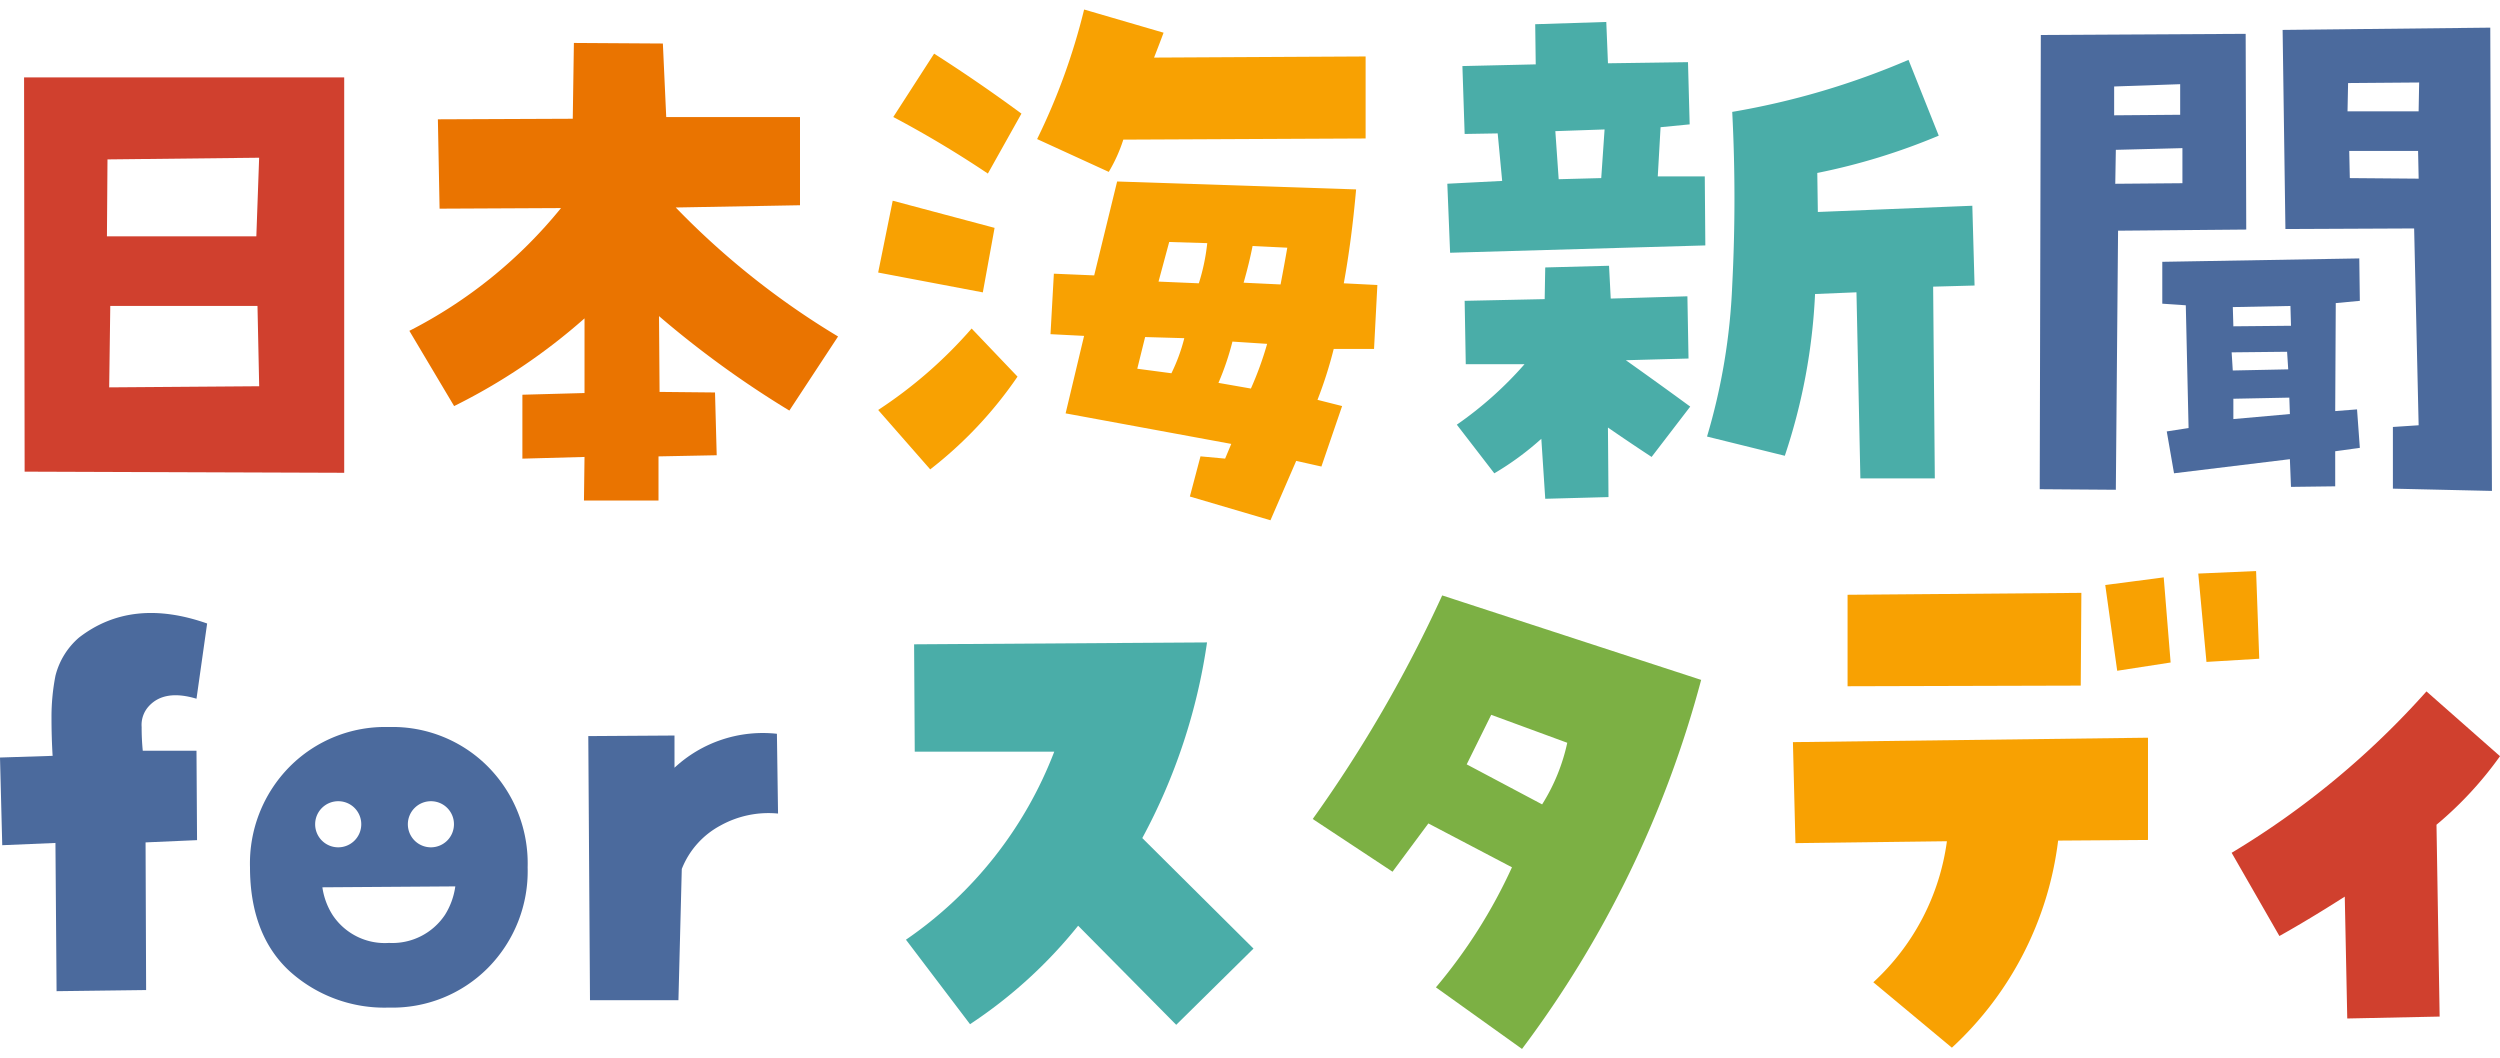<svg xmlns="http://www.w3.org/2000/svg" width="248" height="105" viewBox="0 0 248 105"><g transform="translate(-410 -255)"><g transform="translate(410 255)"><path d="M1.48,43.087,1.425,3.976H33.182V43.2ZM9.7,12.112l-.055,7.633H24.466l.278-7.8Zm.168,22.614,14.88-.112-.168-7.968H9.976Z" transform="translate(0.963 3.701)" fill="#d0402e"/><path d="M41.611,29.283a59.184,59.184,0,0,1-12.936,8.7l-4.441-7.465A46.655,46.655,0,0,0,39.278,18.341L27.232,18.4l-.168-8.864,13.38-.056.112-7.519,8.827.056.333,7.294H62.986V18.06l-12.325.224a78.79,78.79,0,0,0,16.1,12.795l-4.831,7.35A98.16,98.16,0,0,1,49,29.058l.055,7.519,5.5.056.168,6.227-5.774.113v4.378H41.555l.055-4.322-6.163.169V36.857l6.163-.168Z" transform="translate(16.374 2.3)" fill="#ea7400"/><path d="M63.536,21.66l-1.166,6.4L51.987,26.092l1.444-7.125Zm2.276,14.758a40.708,40.708,0,0,1-8.66,9.2l-5.164-5.892a44.775,44.775,0,0,0,9.272-8.08ZM53.487,10.663l4.052-6.285q4.386,2.8,8.662,5.948l-3.331,5.948a105.456,105.456,0,0,0-9.382-5.611m22.819,2.244a15.388,15.388,0,0,1-1.444,3.2l-7.107-3.255A63.3,63.3,0,0,0,72.419,0L80.3,2.3q-.332.9-.943,2.469l20.986-.112v8.136Zm24.872,20.763h-4a41.688,41.688,0,0,1-1.61,5.05l2.443.616-2.054,6-2.5-.561-2.554,5.892-7.995-2.356,1.054-3.985,2.443.224.61-1.458-16.433-3.03,1.832-7.687-3.331-.169.333-6,4,.168,2.276-9.315,23.707.786q-.445,5.05-1.222,9.315l3.331.168Zm-20.1,2.413a17.649,17.649,0,0,0,1.277-3.48l-3.886-.112-.778,3.143Zm2.72-8.923a20.226,20.226,0,0,0,.834-3.985l-3.775-.112L79.8,26.99ZM88.964,37.6a33.221,33.221,0,0,0,1.61-4.434l-3.442-.224a26.789,26.789,0,0,1-1.389,4.095Zm2.942-10.326q.387-2.017.667-3.646l-3.443-.169Q88.8,25.14,88.242,27.1Z" transform="translate(35.126 0.944)" fill="#f8a102"/><path d="M85.957,23.624l-.276-6.847,5.441-.279-.444-4.713L87.4,11.84l-.223-6.735,7.274-.168L94.4.953l7.051-.224.166,4.1,7.939-.112.166,6.171-2.886.281-.278,4.882h4.663l.055,6.845Zm17.434,10.661q3.165,2.243,6.386,4.6l-3.831,4.994q-2.222-1.458-4.332-2.918l.055,6.9-6.274.169-.389-5.949a28.781,28.781,0,0,1-4.663,3.423l-3.72-4.825a36.78,36.78,0,0,0,6.718-6h-5.83L87.4,28.393l7.939-.169.055-3.142,6.329-.168.168,3.255,7.606-.225.111,6.173Zm-2.11-22.893-4.885.168.332,4.769,4.221-.112Zm12.66-1.741A76.88,76.88,0,0,0,131.43,4.489l3,7.519a63.072,63.072,0,0,1-12.048,3.7l.055,3.871,15.324-.618.223,7.914-4.109.112.166,19.022h-7.385l-.387-18.461-4.109.168a58.852,58.852,0,0,1-3,16.048l-7.716-1.907a61.135,61.135,0,0,0,2.5-15.01,167.277,167.277,0,0,0,0-17.2" transform="translate(57.893 1.449)" fill="#4aada8"/><path d="M128.523,21.206l-.221,25.7-7.551-.056.109-45.06,20.321-.112.057,19.415ZM128.134,6.9v2.86l6.55-.054V6.672Zm.168,6.285-.057,3.367,6.662-.056v-3.48Zm4.608,15.262V24.293l19.542-.337.055,4.207-2.388.225L150.064,39.1l2.165-.168.278,3.816-2.443.337v3.479l-4.387.056-.109-2.749-11.493,1.4-.722-4.153,2.165-.335-.276-12.178Zm12.38,4.769-5.5.058.112,1.8,5.5-.113Zm.332-4.544-5.716.112.054,1.907,5.717-.054Zm-5.662,11.221,5.608-.5-.057-1.628-5.551.112Zm17.933-18.91-12.769.058-.278-19.752,20.6-.225.164,45.956-9.824-.224V40.676l2.554-.168ZM151.342,6.56l-.057,2.806h7.053l.054-2.862Zm7,9.484-.057-2.75h-6.83l.057,2.694Z" transform="translate(81.589 1.679)" fill="#4b6a9d"/><path d="M.223,58.385,0,49.687l5.22-.166c-.075-1.236-.111-2.488-.111-3.761A21.206,21.206,0,0,1,5.5,41.58a7.359,7.359,0,0,1,2.333-3.788q5.218-4.039,12.715-1.4l-1.056,7.463q-3.165-.953-4.719.73a2.747,2.747,0,0,0-.722,2.076,23.511,23.511,0,0,0,.112,2.356h5.329l.055,8.866-5.107.224.055,14.647-8.883.112L5.5,58.162Z" transform="translate(0 25.459)" fill="#4b6a9d"/><path d="M13.768,27.831a14.012,14.012,0,0,1-9.852-3.622C1.319,21.81,0,18.347,0,13.915A13.629,13.629,0,0,1,3.917,3.952,13.339,13.339,0,0,1,13.768,0a13.342,13.342,0,0,1,9.857,3.952,13.637,13.637,0,0,1,3.917,9.963,13.631,13.631,0,0,1-3.917,9.958A13.347,13.347,0,0,1,13.768,27.831Zm6.594-12.022L7.18,15.9A6.933,6.933,0,0,0,8.2,18.657a6.205,6.205,0,0,0,5.589,2.76,6.267,6.267,0,0,0,5.562-2.8,7.151,7.151,0,0,0,1.014-2.8ZM17.974,7.36a2.287,2.287,0,1,0,2.259,2.283A2.278,2.278,0,0,0,17.974,7.36Zm-9.2,0a2.287,2.287,0,1,0,2.263,2.283A2.275,2.275,0,0,0,8.779,7.36Z" transform="translate(24.8 72.121)" fill="#4b6a9d" stroke="rgba(0,0,0,0)" stroke-miterlimit="10" stroke-width="1"/><path d="M43.378,45.816a12.87,12.87,0,0,1,10.16-3.368l.112,7.914a9.8,9.8,0,0,0-5.692,1.177,8.353,8.353,0,0,0-3.857,4.32l-.333,13.018H34.995l-.168-26.2,8.551-.056Z" transform="translate(23.532 30.343)" fill="#4b6a9d"/><path d="M53.632,66.563A39.912,39.912,0,0,0,68.344,47.91H54.505l-.064-10.649L83.5,37.073a58.348,58.348,0,0,1-6.423,19.408L88.109,67.445l-7.666,7.562-9.729-9.831A46.69,46.69,0,0,1,59.99,74.944Z" transform="translate(36.238 26.655)" fill="#4aada8"/><path d="M98.475,79.31,89.934,73.2a51.827,51.827,0,0,0,7.544-11.909L89.185,56.94l-3.554,4.789L77.713,56.5a133.558,133.558,0,0,0,12.844-22.18l25.688,8.38A106.468,106.468,0,0,1,98.475,79.31M92.988,51.08l7.482,3.97a18.959,18.959,0,0,0,2.493-6.112L95.42,46.165Z" transform="translate(52.509 24.745)" fill="#7cb044"/><path d="M141.365,49.425V59.569l-8.915.063a33.469,33.469,0,0,1-10.538,20.543l-7.794-6.49a23.188,23.188,0,0,0,7.3-13.989l-15.026.188-.25-10.019Zm-6.609-14.368-.062,9.2-23.131.063V35.247Zm8.169-1.536.685,8.444-5.3.82-1.185-8.507Zm3.428-.378,5.736-.252.312,8.7-5.236.315Z" transform="translate(71.716 23.755)" fill="#f8a102"/><path d="M143.335,60.3q-3.554,2.269-6.485,3.907l-4.737-8.254A83.257,83.257,0,0,0,151.44,39.942l7.294,6.427a36.2,36.2,0,0,1-6.3,6.8l.312,19.03-9.164.19Z" transform="translate(89.266 28.645)" fill="#d0402e"/><rect width="248" height="105" fill="none"/></g></g></svg>